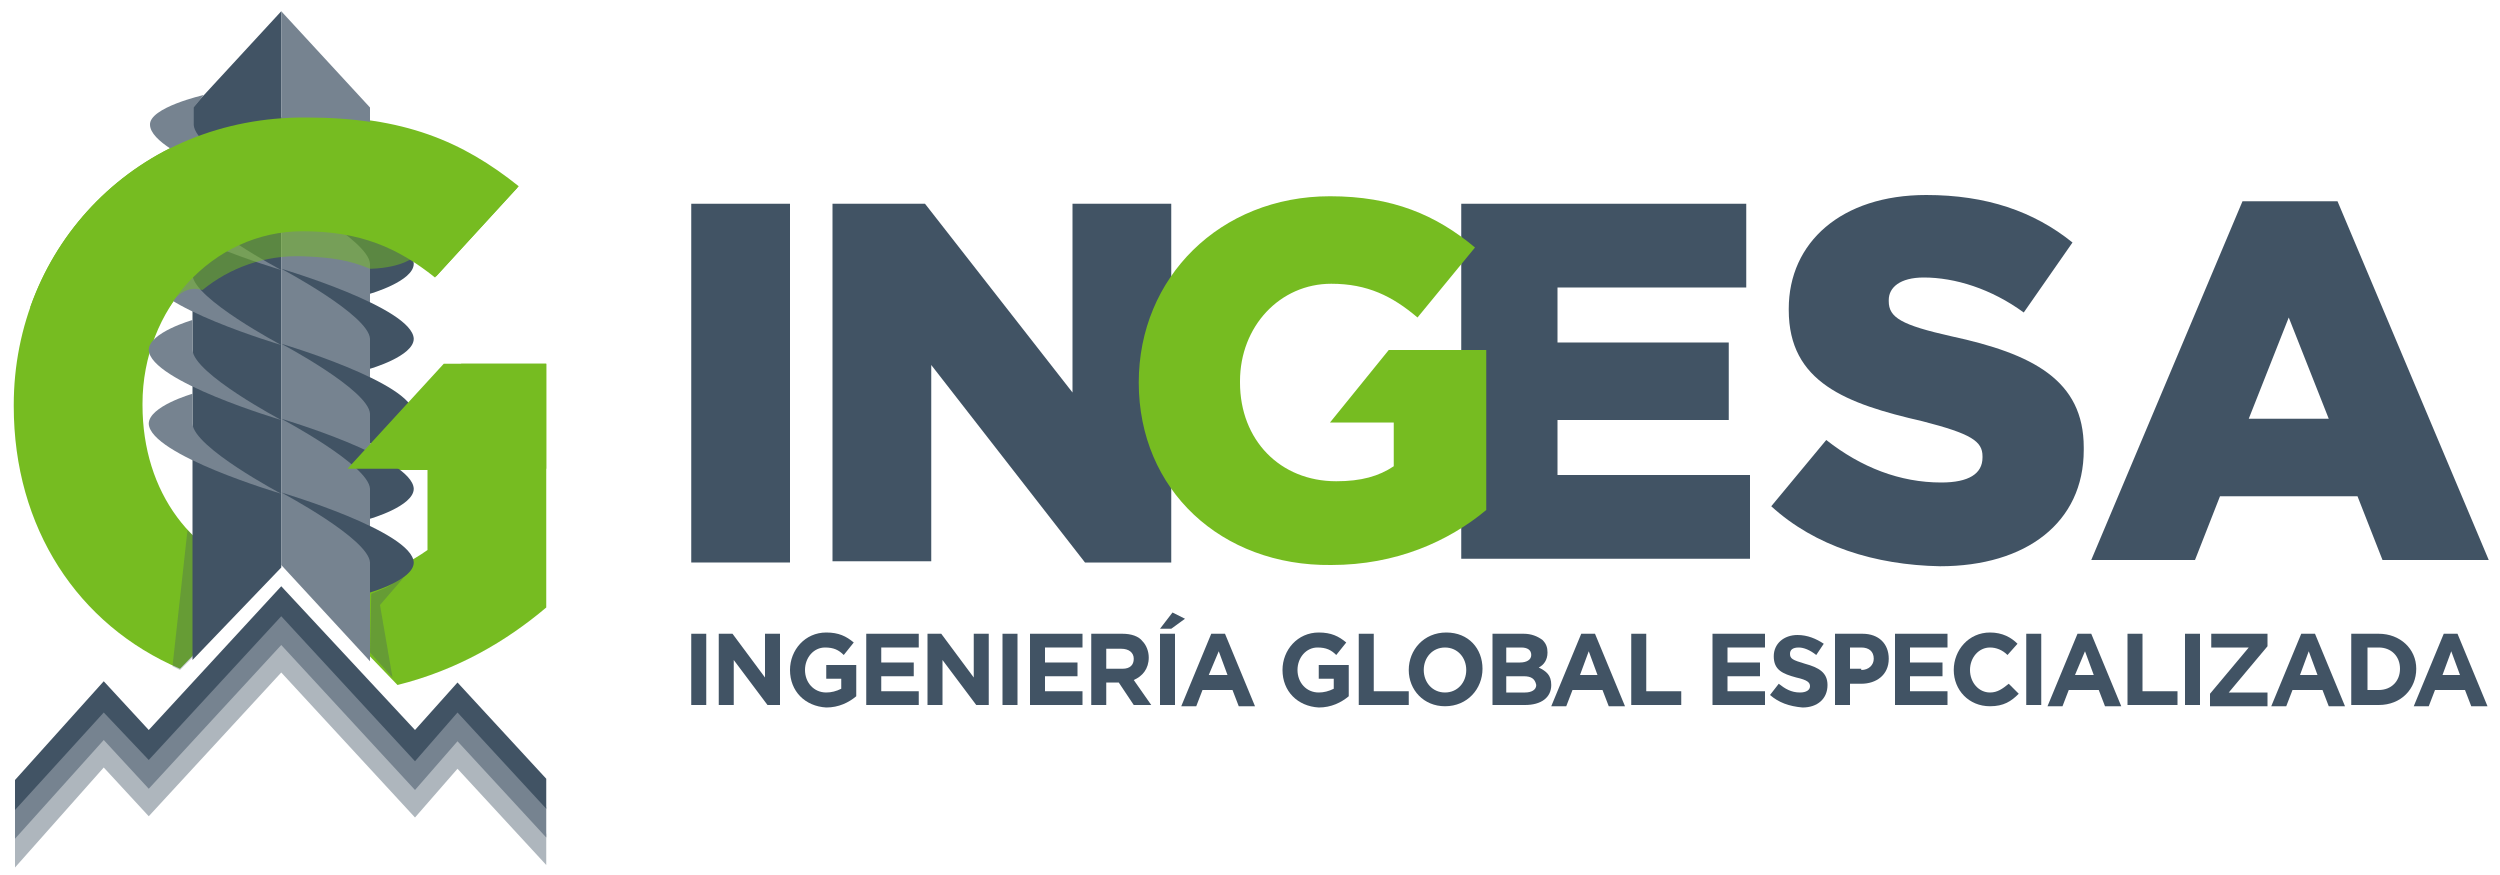 <?xml version="1.0" encoding="utf-8"?>
<!-- Generator: Adobe Illustrator 24.3.0, SVG Export Plug-In . SVG Version: 6.00 Build 0)  -->
<svg version="1.1" id="Layer_1" xmlns="http://www.w3.org/2000/svg" xmlns:xlink="http://www.w3.org/1999/xlink" x="0px" y="0px"
	 viewBox="0 0 200 70" style="enable-background:new 0 0 200 70;" xml:space="preserve">
<style type="text/css">
	.st0{fill:#76BC21;}
	.st1{fill:#415364;}
	.st2{fill:#768390;}
	.st3{opacity:0.5;fill:#76BC21;}
	.st4{opacity:0.3;fill:#415364;}
	.st5{clip-path:url(#SVGID_1_);fill:#76BC21;}
	.st6{fill:#AEB6BD;}
</style>
<g>
	<path class="st0" d="M36.9,29.1l-7.8,8.5h5.1v6.4c-2.5,1.8-5.7,2.7-9.3,2.7c-0.3,0-0.6,0-0.9,0l7.8,8.1c4.8-1.2,8.7-3.5,11.9-6.2
		V29.1H36.9z"/>
	<path class="st0" d="M21.5,46.2c-6.1-1.5-10.1-6.8-10.1-13.8v-0.1c0-7.6,5.7-13.9,12.9-13.9c4.6,0,7.6,1.3,10.6,3.7l6.6-7.2
		c-4.5-3.6-9.2-5.6-16.9-5.6C11,9.3,1.1,19.7,1.1,32.4v0.1c0,9.7,5.1,17.5,13.3,21L21.5,46.2z"/>
</g>
<g>
	<g>
		<path class="st1" d="M55.3,50.7h1.2v5.7h-1.2V50.7z"/>
		<path class="st1" d="M57.5,50.7h1.1l2.6,3.5v-3.5h1.2v5.7h-1l-2.7-3.6v3.6h-1.2V50.7z"/>
		<path class="st1" d="M63.2,53.6L63.2,53.6c0-1.6,1.2-3,2.9-3c1,0,1.6,0.3,2.2,0.8l-0.8,1c-0.4-0.4-0.8-0.6-1.5-0.6
			c-0.9,0-1.6,0.8-1.6,1.8v0c0,1,0.7,1.8,1.7,1.8c0.4,0,0.8-0.1,1.2-0.3v-0.8h-1.2v-1.1h2.4v2.5c-0.6,0.5-1.4,0.9-2.4,0.9
			C64.4,56.5,63.2,55.3,63.2,53.6z"/>
		<path class="st1" d="M69.3,50.7h4.2v1.1h-3V53h2.6v1.1h-2.6v1.2h3v1.1h-4.2V50.7z"/>
		<path class="st1" d="M74.2,50.7h1.1l2.6,3.5v-3.5h1.2v5.7h-1l-2.7-3.6v3.6h-1.2V50.7z"/>
		<path class="st1" d="M80.2,50.7h1.2v5.7h-1.2V50.7z"/>
		<path class="st1" d="M82.4,50.7h4.2v1.1h-3V53h2.6v1.1h-2.6v1.2h3v1.1h-4.2V50.7z"/>
		<path class="st1" d="M87.3,50.7h2.5c0.7,0,1.3,0.2,1.6,0.6c0.3,0.3,0.5,0.8,0.5,1.3v0c0,0.9-0.5,1.5-1.2,1.8l1.4,2h-1.4l-1.2-1.8
			h-1v1.8h-1.2V50.7z M89.8,53.5c0.6,0,0.9-0.3,0.9-0.8v0c0-0.5-0.4-0.8-1-0.8h-1.2v1.6H89.8z"/>
		<path class="st1" d="M92.7,50.7H94v5.7h-1.2V50.7z M93.8,49l1,0.5l-1.1,0.8h-0.9L93.8,49z"/>
		<path class="st1" d="M96.9,50.7H98l2.4,5.8h-1.3l-0.5-1.3h-2.4l-0.5,1.3h-1.2L96.9,50.7z M98.2,54l-0.7-1.9L96.7,54H98.2z"/>
		<path class="st1" d="M102.6,53.6L102.6,53.6c0-1.6,1.2-3,2.9-3c1,0,1.6,0.3,2.2,0.8l-0.8,1c-0.4-0.4-0.8-0.6-1.5-0.6
			c-0.9,0-1.6,0.8-1.6,1.8v0c0,1,0.7,1.8,1.7,1.8c0.4,0,0.8-0.1,1.2-0.3v-0.8h-1.2v-1.1h2.4v2.5c-0.6,0.5-1.4,0.9-2.4,0.9
			C103.8,56.5,102.6,55.3,102.6,53.6z"/>
		<path class="st1" d="M108.7,50.7h1.2v4.6h2.8v1.1h-4V50.7z"/>
		<path class="st1" d="M112.7,53.6L112.7,53.6c0-1.6,1.2-3,3-3s2.9,1.3,2.9,2.9v0c0,1.6-1.2,3-3,3C113.9,56.5,112.7,55.2,112.7,53.6
			z M117.3,53.6L117.3,53.6c0-1-0.7-1.8-1.7-1.8c-1,0-1.7,0.8-1.7,1.8v0c0,1,0.7,1.8,1.7,1.8C116.6,55.4,117.3,54.6,117.3,53.6z"/>
		<path class="st1" d="M119.3,50.7h2.6c0.6,0,1.1,0.2,1.5,0.5c0.3,0.3,0.4,0.6,0.4,1v0c0,0.6-0.3,1-0.7,1.2c0.6,0.3,1,0.6,1,1.4v0
			c0,1-0.8,1.6-2.1,1.6h-2.6V50.7z M122.5,52.4c0-0.4-0.3-0.6-0.8-0.6h-1.2V53h1.1C122.1,53,122.5,52.8,122.5,52.4L122.5,52.4z
			 M121.9,54.1h-1.4v1.3h1.5c0.5,0,0.9-0.2,0.9-0.6v0C122.8,54.3,122.5,54.1,121.9,54.1z"/>
		<path class="st1" d="M126.5,50.7h1.1l2.4,5.8h-1.3l-0.5-1.3h-2.4l-0.5,1.3h-1.2L126.5,50.7z M127.8,54l-0.7-1.9l-0.7,1.9H127.8z"
			/>
		<path class="st1" d="M130.5,50.7h1.2v4.6h2.8v1.1h-4V50.7z"/>
		<path class="st1" d="M137,50.7h4.2v1.1h-3V53h2.6v1.1h-2.6v1.2h3v1.1H137V50.7z"/>
		<path class="st1" d="M141.6,55.6l0.7-0.9c0.5,0.4,1,0.7,1.7,0.7c0.5,0,0.8-0.2,0.8-0.5v0c0-0.3-0.2-0.5-1.1-0.7
			c-1.1-0.3-1.8-0.6-1.8-1.7v0c0-1,0.8-1.7,1.9-1.7c0.8,0,1.5,0.3,2.1,0.7l-0.6,0.9c-0.5-0.4-1-0.6-1.4-0.6c-0.5,0-0.7,0.2-0.7,0.5
			v0c0,0.4,0.2,0.5,1.2,0.8c1.1,0.3,1.8,0.7,1.8,1.7v0c0,1.1-0.8,1.8-2,1.8C143.1,56.5,142.3,56.2,141.6,55.6z"/>
		<path class="st1" d="M146.7,50.7h2.3c1.3,0,2.1,0.8,2.1,2v0c0,1.3-1,2-2.2,2h-0.9v1.7h-1.2V50.7z M148.9,53.6c0.6,0,1-0.4,1-0.9v0
			c0-0.6-0.4-0.9-1-0.9h-0.9v1.7H148.9z"/>
		<path class="st1" d="M151.6,50.7h4.2v1.1h-3V53h2.6v1.1h-2.6v1.2h3v1.1h-4.2V50.7z"/>
		<path class="st1" d="M156.3,53.6L156.3,53.6c0-1.6,1.2-3,2.9-3c1,0,1.7,0.4,2.2,0.9l-0.8,0.9c-0.4-0.4-0.9-0.6-1.4-0.6
			c-0.9,0-1.6,0.8-1.6,1.8v0c0,1,0.7,1.8,1.6,1.8c0.6,0,1-0.3,1.5-0.7l0.8,0.8c-0.6,0.6-1.2,1-2.3,1
			C157.5,56.5,156.3,55.2,156.3,53.6z"/>
		<path class="st1" d="M162.1,50.7h1.2v5.7h-1.2V50.7z"/>
		<path class="st1" d="M166.2,50.7h1.1l2.4,5.8h-1.3l-0.5-1.3h-2.4l-0.5,1.3h-1.2L166.2,50.7z M167.5,54l-0.7-1.9L166,54H167.5z"/>
		<path class="st1" d="M170.2,50.7h1.2v4.6h2.8v1.1h-4V50.7z"/>
		<path class="st1" d="M174.8,50.7h1.2v5.7h-1.2V50.7z"/>
		<path class="st1" d="M176.8,55.5l3.1-3.7h-3v-1.1h4.5v1l-3.1,3.7h3.1v1.1h-4.6V55.5z"/>
		<path class="st1" d="M184.1,50.7h1.1l2.4,5.8h-1.3l-0.5-1.3h-2.4l-0.5,1.3h-1.2L184.1,50.7z M185.4,54l-0.7-1.9L184,54H185.4z"/>
		<path class="st1" d="M188.1,50.7h2.2c1.7,0,3,1.2,3,2.8v0c0,1.6-1.2,2.9-3,2.9h-2.2V50.7z M189.4,51.8v3.4h0.9
			c1,0,1.7-0.7,1.7-1.7v0c0-1-0.7-1.7-1.7-1.7H189.4z"/>
		<path class="st1" d="M195.5,50.7h1.1l2.4,5.8h-1.3l-0.5-1.3h-2.4l-0.5,1.3h-1.2L195.5,50.7z M196.8,54l-0.7-1.9l-0.7,1.9H196.8z"
			/>
	</g>
	<path class="st1" d="M55.3,16.3h7.9v28.7h-7.9V16.3z"/>
	<path class="st1" d="M116.8,16.3h22.9v6.7h-15.1v4.4h13.7v6.2h-13.7V38H140v6.7h-23.1V16.3z"/>
	<path class="st1" d="M141.7,40.5l4.4-5.3c2.8,2.2,5.9,3.4,9.2,3.4c2.2,0,3.3-0.7,3.3-2v-0.1c0-1.2-0.9-1.8-4.8-2.8
		c-6.1-1.4-10.7-3.1-10.7-8.9v-0.1c0-5.3,4.2-9.1,11-9.1c4.8,0,8.6,1.3,11.7,3.8l-3.9,5.6c-2.6-1.9-5.5-2.8-8-2.8
		c-1.9,0-2.8,0.8-2.8,1.8v0.1c0,1.3,1,1.9,5,2.8c6.5,1.4,10.6,3.5,10.6,8.9V36c0,5.8-4.6,9.3-11.5,9.3
		C150,45.2,145.2,43.7,141.7,40.5z"/>
	<path class="st1" d="M179.4,16.1h7.6l12.1,28.7h-8.5l-2-5.1h-11l-2,5.1h-8.3L179.4,16.1z M186.3,33.5l-3.2-8.1l-3.2,8.1H186.3z"/>
	<path class="st1" d="M66.6,16.3h7.4l11.8,15.1V16.3h7.9v28.7h-6.9L74.5,29.2v15.7h-7.9V16.3z"/>
	<path class="st0" d="M91.1,30.6L91.1,30.6c0-8.4,6.5-14.9,15.3-14.9c5,0,8.5,1.5,11.6,4.1l-4.6,5.6c-2-1.7-4-2.7-6.9-2.7
		c-4.1,0-7.3,3.4-7.3,7.8v0.1c0,4.6,3.2,7.9,7.7,7.9c2,0,3.4-0.4,4.6-1.2v-3.5h-5.1l4.7-5.8h7.8v12.8c-3,2.5-7.2,4.4-12.4,4.4
		C97.7,45.3,91.1,39.2,91.1,30.6z"/>
</g>
<g>
	<polygon class="st1" points="15.4,52.8 15.4,8.6 22.5,0.9 22.5,45.4 	"/>
	<polygon class="st2" points="29.6,52.9 29.6,8.6 22.5,0.9 22.5,45.2 	"/>
</g>
<g>
	<g>
		<path class="st2" d="M15.4,31.5c0,0-3.5,1-3.5,2.4c0.1,2.5,10.6,5.6,10.6,5.6s-7-3.7-7.1-5.6C15.4,32.7,15.4,31.5,15.4,31.5z"/>
	</g>
	<g>
		<path class="st1" d="M29.6,47.4c0,0,3.5-1,3.5-2.4c-0.1-2.5-10.6-5.6-10.6-5.6s7,3.7,7.1,5.6C29.6,46.2,29.6,47.4,29.6,47.4z"/>
	</g>
</g>
<g>
	<g>
		<path class="st2" d="M15.4,25.6c0,0-3.5,1-3.5,2.4c0.1,2.5,10.6,5.6,10.6,5.6s-7-3.7-7.1-5.6C15.4,26.8,15.4,25.6,15.4,25.6z"/>
	</g>
	<g>
		<path class="st1" d="M29.6,41.5c0,0,3.5-1,3.5-2.4c-0.1-2.5-10.6-5.6-10.6-5.6s7,3.7,7.1,5.6C29.6,40.3,29.6,41.5,29.6,41.5z"/>
	</g>
</g>
<g>
	<g>
		<path class="st2" d="M15.4,19.6c0,0-3.5,1-3.5,2.4c0.1,2.5,10.6,5.6,10.6,5.6s-7-3.7-7.1-5.6C15.4,20.8,15.4,19.6,15.4,19.6z"/>
	</g>
	<g>
		<path class="st1" d="M29.6,35.5c0,0,3.5-1,3.5-2.4c-0.1-2.5-10.6-5.6-10.6-5.6s7,3.7,7.1,5.6C29.6,34.3,29.6,35.5,29.6,35.5z"/>
	</g>
</g>
<g>
	<g>
		<path class="st2" d="M15.4,13.6c0,0-3.5,1-3.5,2.4c0.1,2.5,10.6,5.6,10.6,5.6s-7-3.7-7.1-5.6C15.4,14.8,15.4,13.6,15.4,13.6z"/>
	</g>
	<g>
		<path class="st1" d="M29.6,29.5c0,0,3.5-1,3.5-2.4c-0.1-2.5-10.6-5.6-10.6-5.6s7,3.7,7.1,5.6C29.6,28.3,29.6,29.5,29.6,29.5z"/>
	</g>
</g>
<g>
	<g>
		<path class="st2" d="M16.3,7.6c0,0-4.4,1-4.3,2.4c0.1,2.5,10.6,5.6,10.6,5.6s-7-3.7-7.1-5.6c0-0.5,0-1.4,0-1.4L16.3,7.6z"/>
	</g>
	<g>
		<path class="st1" d="M29.6,23.5c0,0,3.5-1,3.5-2.4c-0.1-2.5-10.6-5.6-10.6-5.6s7,3.7,7.1,5.6C29.6,22.3,29.6,23.5,29.6,23.5z"/>
	</g>
</g>
<path class="st3" d="M23.2,18.2c-3.1-0.1-5.2,1.1-7.7,3L13.9,24c1.1-1.3,2.2-0.8,2.3-0.8c2.2-1.8,5-2.8,8-2.7c2.4,0.1,3.7,0.3,5.4,1
	c0,0,0.1,0,0.1,0c2.6-0.1,3.5-1,3.5-1C28.7,18.1,25.3,18.3,23.2,18.2z"/>
<g>
	<polygon class="st0" points="27.8,37.5 43.7,37.5 43.7,29.1 35.5,29.1 	"/>
</g>
<polygon class="st4" points="30.9,47 32.3,46.2 30.4,48.4 31.4,54.2 29.6,52.2 29.7,47.5 "/>
<g>
	<defs>
		<rect id="SVGID_7_" x="1.3" y="8.7" width="41.5" height="15.9"/>
	</defs>
	<clipPath id="SVGID_1_">
		<use xlink:href="#SVGID_7_"  style="overflow:visible;"/>
	</clipPath>
	<path class="st5" d="M36.9,29.1l-7.8,8.5h5.1v6.4c-2.5,1.8-5.7,2.7-9.3,2.7c-7.9,0-13.6-6-13.6-14.2v-0.1c0-7.6,5.7-13.9,12.9-13.9
		c4.6,0,7.6,1.3,10.6,3.7l6.6-7.2c-4.5-3.6-9.2-5.6-16.9-5.6C11,9.3,1.1,19.7,1.1,32.4v0.1c0,13.2,9.6,23,23.5,23
		c8.2,0,14.5-3.2,19.1-7.1V29.1H36.9z"/>
</g>
<polygon class="st6" points="43.7,66.7 36.6,59 33.2,62.9 22.5,51.4 11.9,62.9 8.3,59 1.2,66.9 1.2,69.4 8.3,61.4 11.9,65.3 
	22.5,53.8 33.2,65.4 36.6,61.5 43.7,69.2 "/>
<polygon class="st2" points="43.7,64.6 36.6,56.8 33.2,60.7 22.5,49.2 11.9,60.7 8.3,56.8 1.2,64.6 1.2,67.1 8.3,59.2 11.9,63.1 
	22.5,51.6 33.2,63.2 36.6,59.3 43.7,67 "/>
<polygon class="st1" points="43.7,62.3 36.6,54.6 33.2,58.4 22.5,46.9 11.9,58.4 8.3,54.5 1.2,62.4 1.2,64.8 8.3,57 11.9,60.8 
	22.5,49.3 33.2,60.9 36.6,57 43.7,64.7 "/>
<polygon class="st4" points="15.5,52.5 15.5,42.9 15,42.4 13.8,53.3 14.4,53.6 "/>
</svg>
